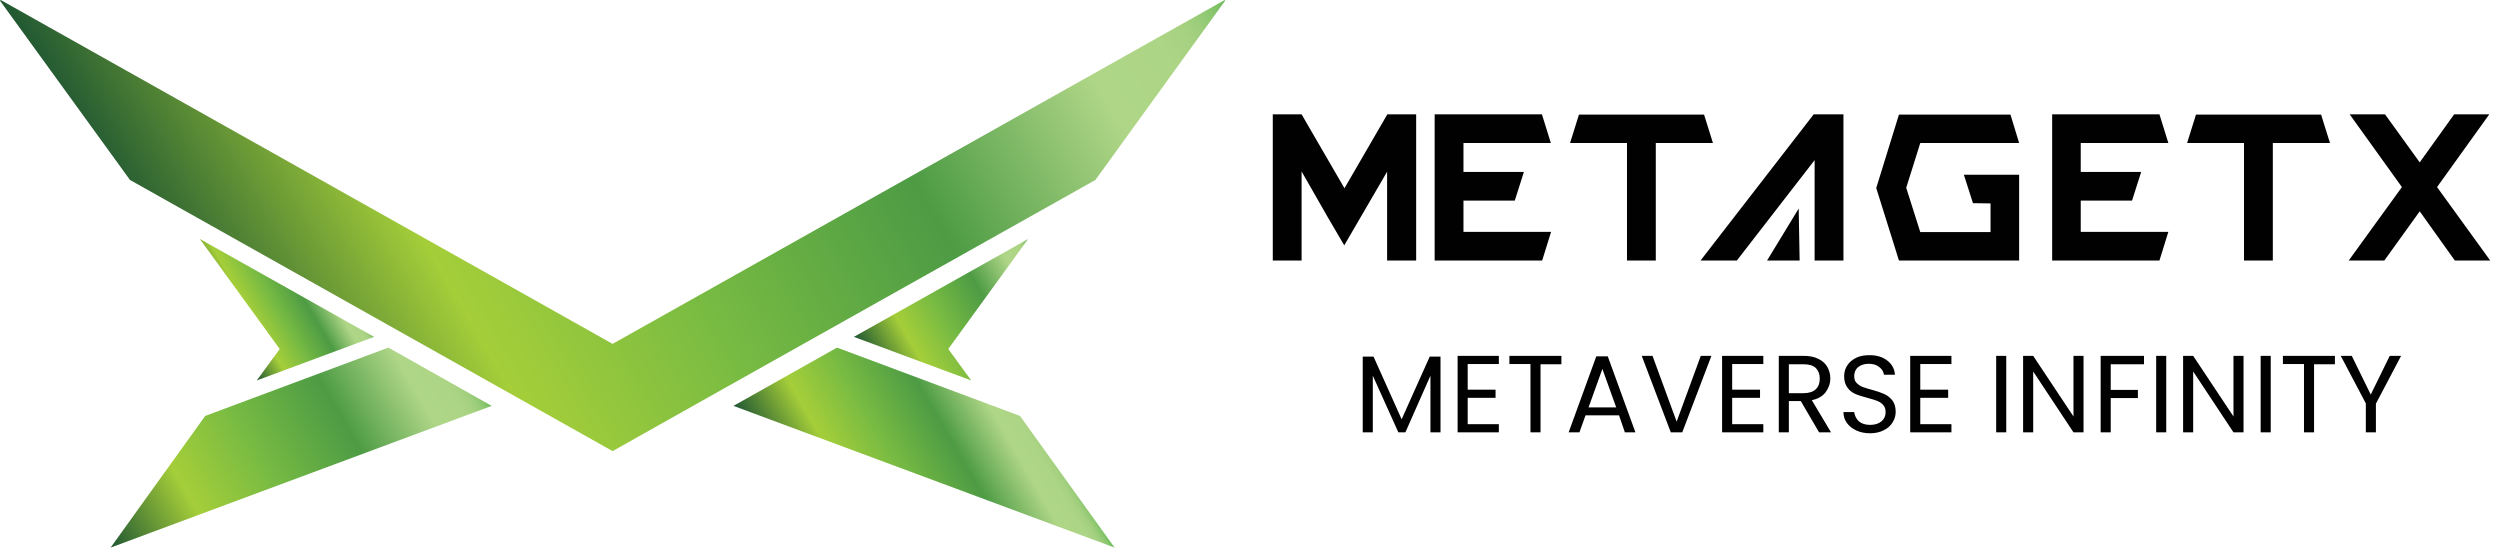 <svg width="210" height="46" viewBox="0 0 210 46" fill="none" xmlns="http://www.w3.org/2000/svg">
<path d="M70.308 29.198L61.611 34.094L93.626 46L85.677 34.936L70.308 29.198Z" fill="url(#paint0_linear_1054_3523)"/>
<path d="M71.725 28.297L81.584 31.959L79.655 29.316L86.365 20.072L71.725 28.297Z" fill="url(#paint1_linear_1054_3523)"/>
<path d="M17.238 34.936L9.288 46L41.303 34.094L32.626 29.198L17.238 34.936Z" fill="url(#paint2_linear_1054_3523)"/>
<path d="M102.914 0.059L102.875 0L51.457 28.885L0.059 0L0 0.059L10.921 15.118L51.457 37.893L59.466 33.389L92.013 15.118L102.914 0.059Z" fill="url(#paint3_linear_1054_3523)"/>
<path d="M31.425 28.297L16.785 20.072L23.495 29.316L21.567 31.959L31.425 28.297Z" fill="url(#paint4_linear_1054_3523)"/>
<path d="M109.334 14.403V21.884H106.914V9.605H109.334L112.935 15.813L116.536 9.605H118.957V21.884H116.517V14.423L112.916 20.611L111.519 18.222L109.334 14.403Z" fill="#010101"/>
<path d="M127.241 16.851H122.931V19.475H130.291L129.543 21.884H120.511V9.605H129.523L130.271 12.014H122.931V14.442H128.008L127.241 16.851Z" fill="#010101"/>
<path d="M152.448 13.424L145.895 21.884H142.845L152.35 9.605H154.849V21.884H152.428V13.424H152.448ZM151.09 17.517L148.434 21.884H151.169L151.09 17.517Z" fill="#010101"/>
<path d="M179.092 16.851H174.782V19.475H182.142L181.394 21.884H172.381V9.605H181.394L182.142 12.014H174.782V14.442H179.859L179.092 16.851Z" fill="#010101"/>
<path d="M197.293 21.884L201.76 15.715L197.372 9.605H200.343L203.256 13.639L206.148 9.605H209.1L204.712 15.715L209.179 21.884H206.207L203.256 17.752L200.284 21.884H197.293Z" fill="#010101"/>
<path d="M143.14 9.625H142.57H133.203H132.633L131.885 12.014H133.203H136.667V21.884H139.087V12.014H142.57H143.888L143.14 9.625Z" fill="#010101"/>
<path d="M194.971 9.625H194.401H185.034H184.463L183.716 12.014H185.034H188.497V21.884H190.918V12.014H194.401H195.719L194.971 9.625Z" fill="#010101"/>
<path d="M164.963 14.677L165.73 17.066L167.206 17.086V19.495H161.303L160.122 15.774L161.303 12.014H163.212H168.879H169.607L168.879 9.625H163.212H159.512L157.604 15.794L159.512 21.884H161.303H167.206H169.607V14.677H164.963Z" fill="#010101"/>
<path d="M121.003 29.952V36.316H120.157V31.558L118.052 36.316H117.461L115.316 31.558V36.316H114.47V29.952H115.375L117.737 35.22L120.098 29.952H121.003Z" fill="#010101"/>
<path d="M123.286 30.579V32.733H125.627V33.418H123.286V35.631H125.903V36.316H122.44V29.893H125.903V30.579H123.286Z" fill="#010101"/>
<path d="M131.157 29.913V30.598H129.405V36.316H128.559V30.579H126.788V29.893H131.157V29.913Z" fill="#010101"/>
<path d="M135.998 34.887H133.184L132.672 36.316H131.767L134.089 29.932H135.053L137.375 36.316H136.489L135.998 34.887ZM135.761 34.221L134.6 30.99L133.439 34.221H135.761Z" fill="#010101"/>
<path d="M143.751 29.913L141.31 36.316H140.346L137.906 29.893H138.811L140.838 35.416L142.865 29.893H143.751V29.913Z" fill="#010101"/>
<path d="M145.502 30.579V32.733H147.843V33.418H145.502V35.631H148.119V36.316H144.656V29.893H148.119V30.579H145.502Z" fill="#010101"/>
<path d="M152.802 36.316L151.267 33.692H150.264V36.316H149.418V29.893H151.503C151.995 29.893 152.409 29.971 152.743 30.148C153.078 30.305 153.333 30.539 153.491 30.814C153.648 31.088 153.747 31.421 153.747 31.773C153.747 32.224 153.609 32.596 153.353 32.948C153.097 33.281 152.704 33.516 152.192 33.614L153.806 36.316H152.802ZM150.264 33.026H151.503C151.956 33.026 152.31 32.909 152.527 32.694C152.763 32.478 152.861 32.165 152.861 31.793C152.861 31.421 152.743 31.127 152.527 30.912C152.31 30.696 151.956 30.598 151.503 30.598H150.264V33.026Z" fill="#010101"/>
<path d="M155.931 36.16C155.597 36.003 155.341 35.807 155.144 35.533C154.947 35.259 154.849 34.965 154.849 34.613H155.754C155.793 34.906 155.911 35.161 156.128 35.376C156.344 35.572 156.659 35.69 157.092 35.69C157.486 35.69 157.8 35.592 158.037 35.396C158.273 35.2 158.391 34.946 158.391 34.632C158.391 34.378 158.332 34.182 158.194 34.025C158.056 33.868 157.879 33.751 157.682 33.673C157.486 33.594 157.21 33.516 156.856 33.418C156.423 33.301 156.088 33.203 155.833 33.085C155.577 32.968 155.36 32.811 155.183 32.556C155.006 32.321 154.908 32.008 154.908 31.597C154.908 31.244 155.006 30.931 155.183 30.677C155.36 30.402 155.616 30.206 155.931 30.05C156.246 29.893 156.62 29.834 157.053 29.834C157.663 29.834 158.155 29.991 158.528 30.285C158.922 30.579 159.138 30.99 159.178 31.479H158.253C158.214 31.225 158.096 31.009 157.859 30.833C157.623 30.637 157.328 30.559 156.954 30.559C156.6 30.559 156.325 30.657 156.088 30.833C155.872 31.009 155.754 31.264 155.754 31.597C155.754 31.832 155.813 32.028 155.951 32.165C156.088 32.302 156.246 32.419 156.443 32.498C156.639 32.576 156.915 32.654 157.269 32.752C157.702 32.87 158.037 32.987 158.292 33.105C158.548 33.222 158.765 33.398 158.961 33.633C159.138 33.868 159.237 34.182 159.237 34.593C159.237 34.906 159.158 35.2 158.981 35.474C158.824 35.748 158.568 35.983 158.233 36.14C157.899 36.316 157.525 36.395 157.072 36.395C156.659 36.395 156.266 36.316 155.931 36.16Z" fill="#010101"/>
<path d="M161.303 30.579V32.733H163.645V33.418H161.303V35.631H163.92V36.316H160.457V29.893H163.92V30.579H161.303Z" fill="#010101"/>
<path d="M168.525 29.913V36.316H167.678V29.893H168.525V29.913Z" fill="#010101"/>
<path d="M175.018 36.316H174.172L170.788 31.205V36.316H169.941V29.893H170.788L174.172 34.985V29.893H175.018V36.316Z" fill="#010101"/>
<path d="M180.095 29.913V30.598H177.301V32.752H179.583V33.438H177.301V36.316H176.455V29.893H180.095V29.913Z" fill="#010101"/>
<path d="M181.964 29.913V36.316H181.118V29.893H181.964V29.913Z" fill="#010101"/>
<path d="M188.458 36.316H187.612L184.227 31.205V36.316H183.381V29.893H184.227L187.612 34.985V29.893H188.458V36.316Z" fill="#010101"/>
<path d="M190.741 29.913V36.316H189.895V29.893H190.741V29.913Z" fill="#010101"/>
<path d="M196.132 29.913V30.598H194.381V36.316H193.535V30.579H191.764V29.893H196.132V29.913Z" fill="#010101"/>
<path d="M201.682 29.913L199.576 33.908V36.316H198.73V33.888L196.624 29.893H197.549L199.143 33.144L200.737 29.893H201.682V29.913Z" fill="#010101"/>
<defs>
<linearGradient id="paint0_linear_1054_3523" x1="68.206" y1="45.459" x2="86.994" y2="34.56" gradientUnits="userSpaceOnUse">
<stop stop-color="#205732"/>
<stop offset="0.233" stop-color="#A5CE39"/>
<stop offset="0.441" stop-color="#76BA43"/>
<stop offset="0.66" stop-color="#4D9B44"/>
<stop offset="0.856" stop-color="#AFD687"/>
<stop offset="0.925" stop-color="#ADD586"/>
<stop offset="0.95" stop-color="#A7D282"/>
<stop offset="0.968" stop-color="#9CCD7A"/>
<stop offset="0.982" stop-color="#8CC76F"/>
<stop offset="0.995" stop-color="#77BF61"/>
<stop offset="1" stop-color="#6ABB59"/>
</linearGradient>
<linearGradient id="paint1_linear_1054_3523" x1="73.754" y1="31.797" x2="88.285" y2="23.367" gradientUnits="userSpaceOnUse">
<stop stop-color="#205732"/>
<stop offset="0.233" stop-color="#A5CE39"/>
<stop offset="0.441" stop-color="#76BA43"/>
<stop offset="0.66" stop-color="#4D9B44"/>
<stop offset="0.856" stop-color="#AFD687"/>
<stop offset="0.925" stop-color="#ADD586"/>
<stop offset="0.95" stop-color="#A7D282"/>
<stop offset="0.968" stop-color="#9CCD7A"/>
<stop offset="0.982" stop-color="#8CC76F"/>
<stop offset="0.995" stop-color="#77BF61"/>
<stop offset="1" stop-color="#6ABB59"/>
</linearGradient>
<linearGradient id="paint2_linear_1054_3523" x1="9.281" y1="45.996" x2="38.414" y2="29.095" gradientUnits="userSpaceOnUse">
<stop stop-color="#205732"/>
<stop offset="0.233" stop-color="#A5CE39"/>
<stop offset="0.441" stop-color="#76BA43"/>
<stop offset="0.66" stop-color="#4D9B44"/>
<stop offset="0.856" stop-color="#AFD687"/>
<stop offset="0.925" stop-color="#ADD586"/>
<stop offset="0.95" stop-color="#A7D282"/>
<stop offset="0.968" stop-color="#9CCD7A"/>
<stop offset="0.982" stop-color="#8CC76F"/>
<stop offset="0.995" stop-color="#77BF61"/>
<stop offset="1" stop-color="#6ABB59"/>
</linearGradient>
<linearGradient id="paint3_linear_1054_3523" x1="14.768" y1="25.514" x2="91.773" y2="-19.16" gradientUnits="userSpaceOnUse">
<stop stop-color="#205732"/>
<stop offset="0.233" stop-color="#A5CE39"/>
<stop offset="0.441" stop-color="#76BA43"/>
<stop offset="0.66" stop-color="#4D9B44"/>
<stop offset="0.856" stop-color="#AFD687"/>
<stop offset="0.925" stop-color="#ADD586"/>
<stop offset="0.95" stop-color="#A7D282"/>
<stop offset="0.968" stop-color="#9CCD7A"/>
<stop offset="0.982" stop-color="#8CC76F"/>
<stop offset="0.995" stop-color="#77BF61"/>
<stop offset="1" stop-color="#6ABB59"/>
</linearGradient>
<linearGradient id="paint4_linear_1054_3523" x1="18.817" y1="27.221" x2="27.786" y2="22.017" gradientUnits="userSpaceOnUse">
<stop stop-color="#205732"/>
<stop offset="0.233" stop-color="#A5CE39"/>
<stop offset="0.441" stop-color="#76BA43"/>
<stop offset="0.66" stop-color="#4D9B44"/>
<stop offset="0.856" stop-color="#AFD687"/>
<stop offset="0.925" stop-color="#ADD586"/>
<stop offset="0.95" stop-color="#A7D282"/>
<stop offset="0.968" stop-color="#9CCD7A"/>
<stop offset="0.982" stop-color="#8CC76F"/>
<stop offset="0.995" stop-color="#77BF61"/>
<stop offset="1" stop-color="#6ABB59"/>
</linearGradient>
</defs>
</svg>
